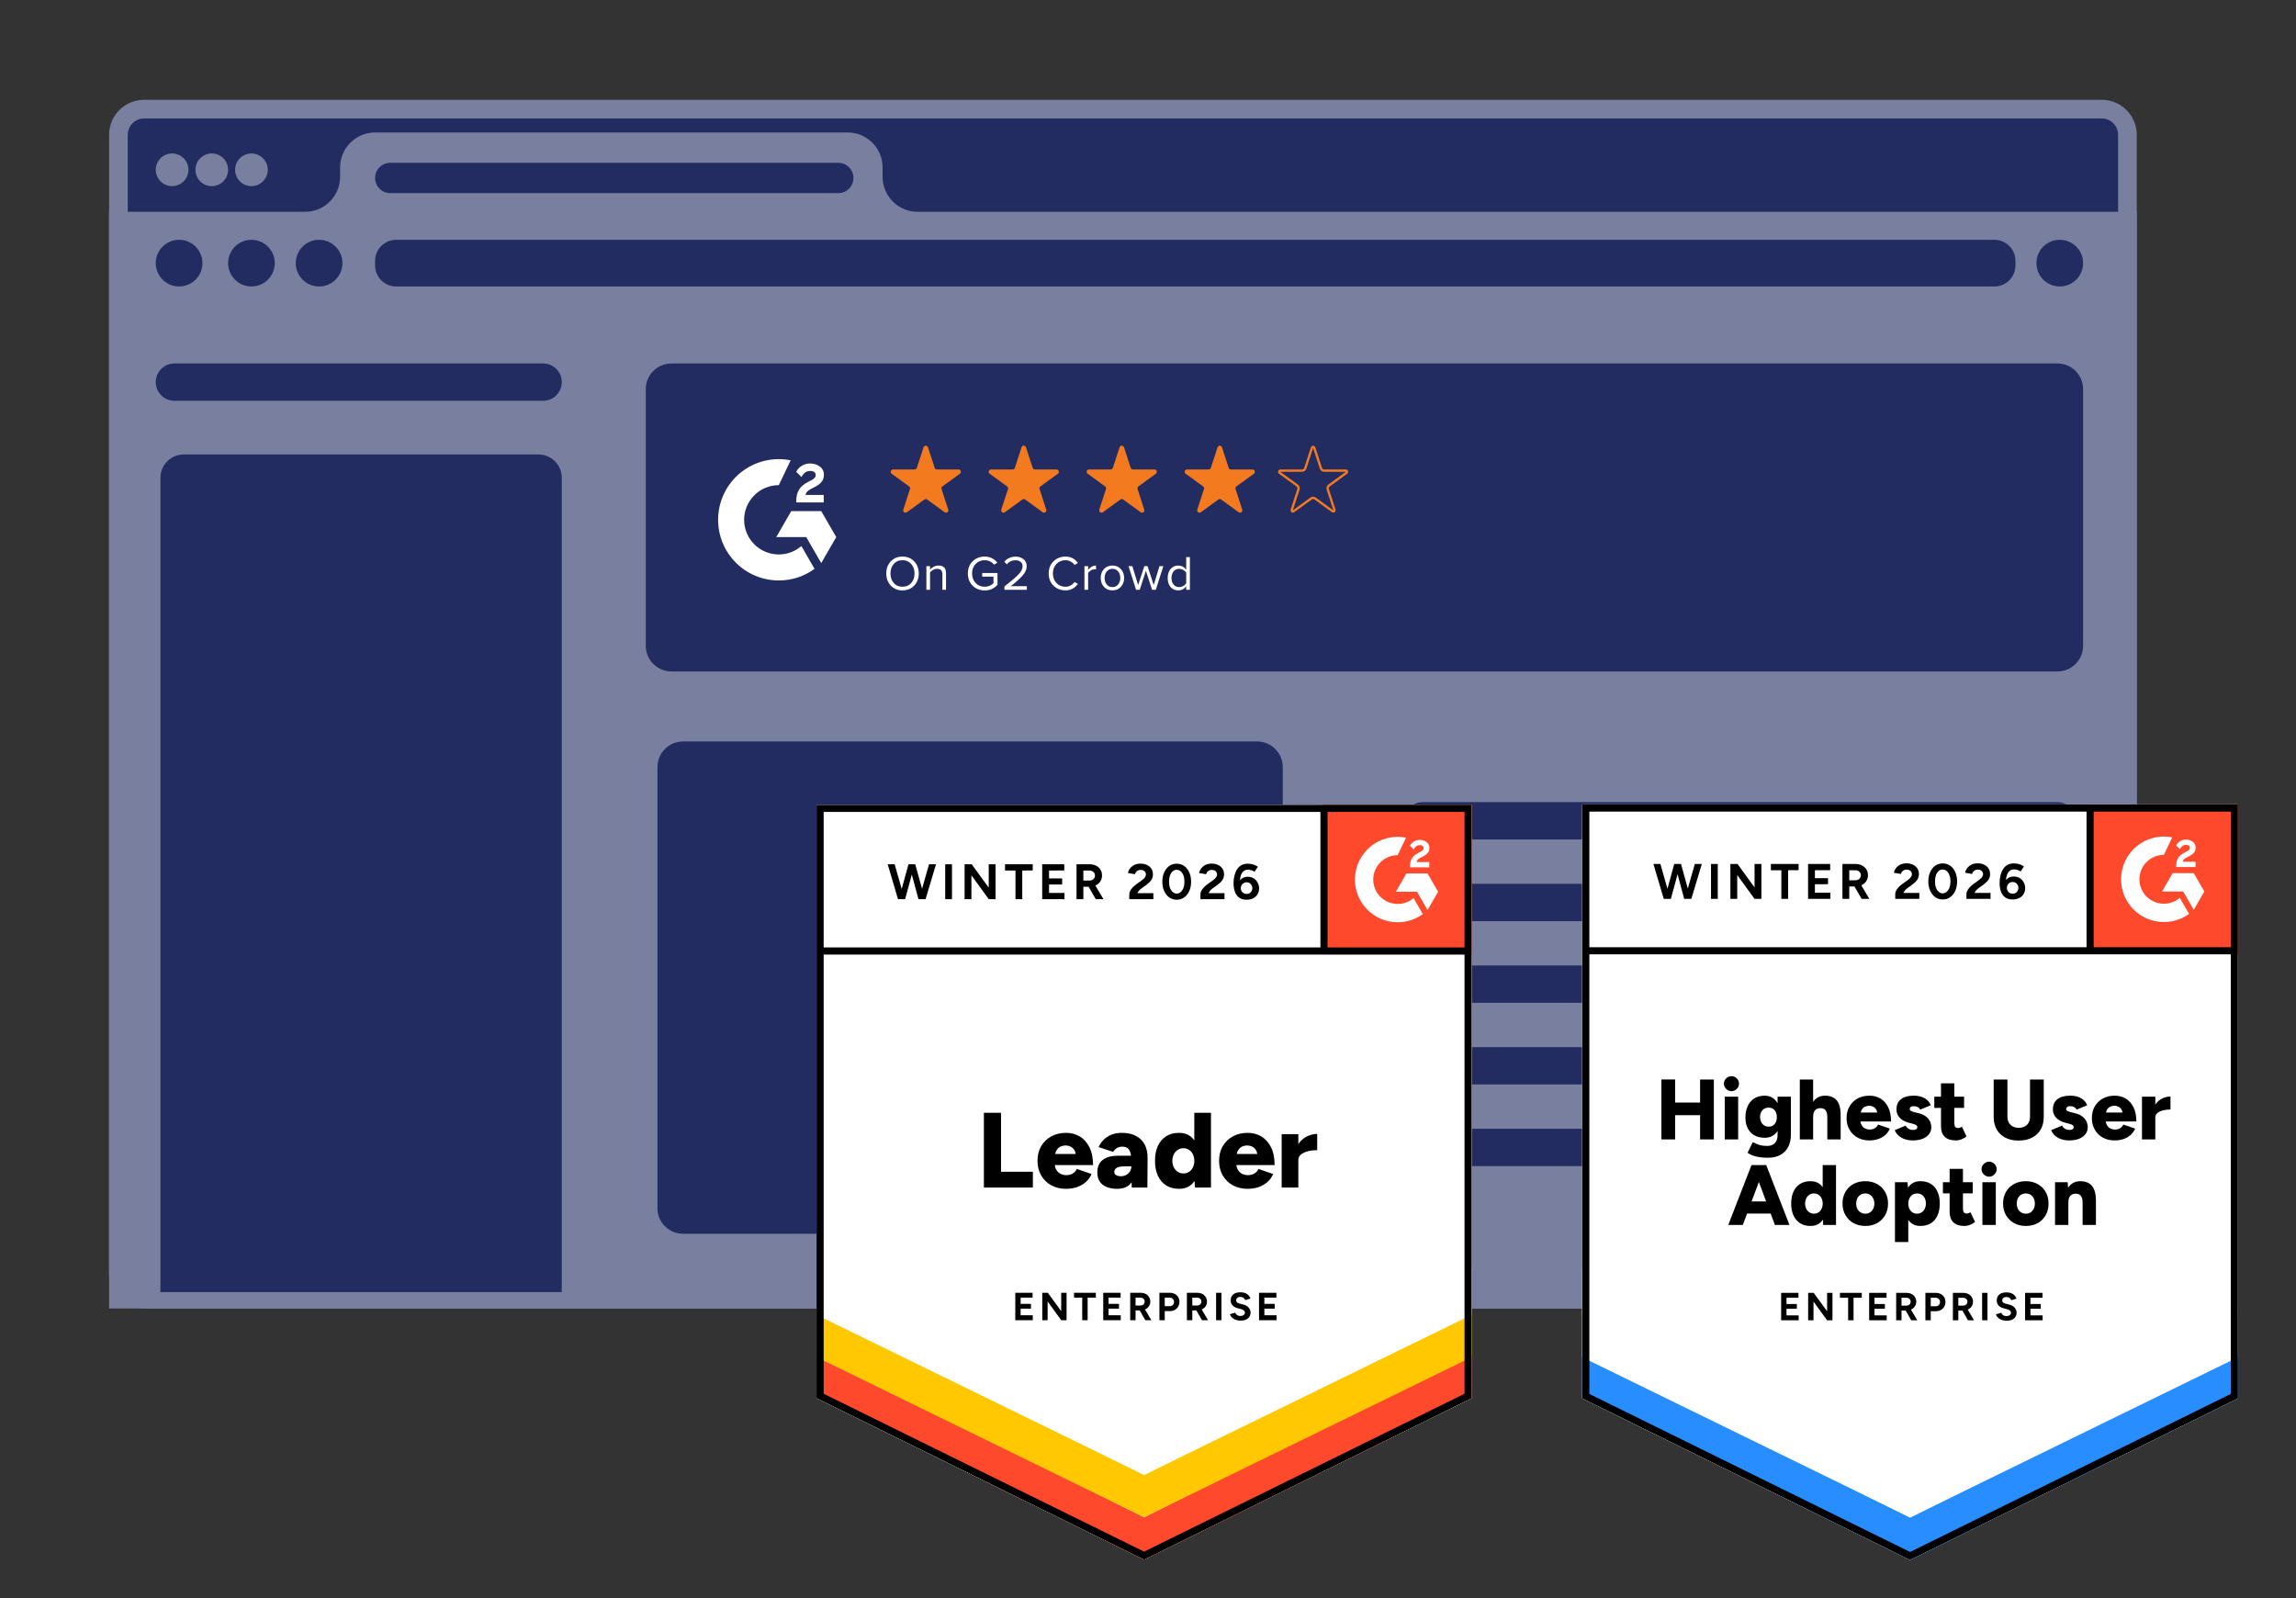 <svg width="984" height="685" viewBox="0 0 984 685" fill="none" xmlns="http://www.w3.org/2000/svg">
<rect x="0" y="0" width="984" height="685" fill="#333333" stroke="none"/>
<path d="M900.758 46.772H61.758C55.683 46.772 50.758 51.697 50.758 57.772V545.772C50.758 551.847 55.683 556.772 61.758 556.772H900.758C906.833 556.772 911.758 551.847 911.758 545.772V57.772C911.758 51.697 906.833 46.772 900.758 46.772Z" fill="#232C61" stroke="#797F9F" stroke-width="8"/>
<path d="M915.758 560.772V90.772H393.258C384.974 90.772 378.258 84.056 378.258 75.772V71.772C378.258 63.488 371.542 56.772 363.258 56.772H160.758C152.474 56.772 145.758 63.488 145.758 71.772V75.772C145.758 84.056 139.042 90.772 130.758 90.772H46.758V560.772H915.758Z" fill="#797F9F"/>
<path d="M881.758 155.772H287.758C281.683 155.772 276.758 160.697 276.758 166.772V276.772C276.758 282.847 281.683 287.772 287.758 287.772H881.758C887.833 287.772 892.758 282.847 892.758 276.772V166.772C892.758 160.697 887.833 155.772 881.758 155.772Z" fill="#232C61"/>
<path d="M73.758 79.772C77.624 79.772 80.758 76.638 80.758 72.772C80.758 68.906 77.624 65.772 73.758 65.772C69.892 65.772 66.758 68.906 66.758 72.772C66.758 76.638 69.892 79.772 73.758 79.772Z" fill="#797F9F"/>
<path d="M90.758 79.772C94.624 79.772 97.758 76.638 97.758 72.772C97.758 68.906 94.624 65.772 90.758 65.772C86.892 65.772 83.758 68.906 83.758 72.772C83.758 76.638 86.892 79.772 90.758 79.772Z" fill="#797F9F"/>
<path d="M107.758 79.772C111.624 79.772 114.758 76.638 114.758 72.772C114.758 68.906 111.624 65.772 107.758 65.772C103.892 65.772 100.758 68.906 100.758 72.772C100.758 76.638 103.892 79.772 107.758 79.772Z" fill="#797F9F"/>
<path d="M76.758 122.772C82.281 122.772 86.758 118.295 86.758 112.772C86.758 107.249 82.281 102.772 76.758 102.772C71.235 102.772 66.758 107.249 66.758 112.772C66.758 118.295 71.235 122.772 76.758 122.772Z" fill="#232C61"/>
<path d="M107.758 122.772C113.281 122.772 117.758 118.295 117.758 112.772C117.758 107.249 113.281 102.772 107.758 102.772C102.235 102.772 97.758 107.249 97.758 112.772C97.758 118.295 102.235 122.772 107.758 122.772Z" fill="#232C61"/>
<path d="M136.758 122.772C142.281 122.772 146.758 118.295 146.758 112.772C146.758 107.249 142.281 102.772 136.758 102.772C131.235 102.772 126.758 107.249 126.758 112.772C126.758 118.295 131.235 122.772 136.758 122.772Z" fill="#232C61"/>
<path d="M882.758 122.772C888.281 122.772 892.758 118.295 892.758 112.772C892.758 107.249 888.281 102.772 882.758 102.772C877.235 102.772 872.758 107.249 872.758 112.772C872.758 118.295 877.235 122.772 882.758 122.772Z" fill="#232C61"/>
<path d="M359.258 69.772H167.258C163.668 69.772 160.758 72.682 160.758 76.272C160.758 79.862 163.668 82.772 167.258 82.772H359.258C362.848 82.772 365.758 79.862 365.758 76.272C365.758 72.682 362.848 69.772 359.258 69.772Z" fill="#232C60"/>
<path d="M232.758 155.772H74.758C70.34 155.772 66.758 159.354 66.758 163.772C66.758 168.19 70.34 171.772 74.758 171.772H232.758C237.176 171.772 240.758 168.19 240.758 163.772C240.758 159.354 237.176 155.772 232.758 155.772Z" fill="#232C61"/>
<path d="M881.758 343.772H609.758C605.34 343.772 601.758 347.354 601.758 351.772C601.758 356.19 605.34 359.772 609.758 359.772H881.758C886.176 359.772 889.758 356.19 889.758 351.772C889.758 347.354 886.176 343.772 881.758 343.772Z" fill="#232C61"/>
<path d="M881.758 378.772H609.758C605.34 378.772 601.758 382.354 601.758 386.772C601.758 391.19 605.34 394.772 609.758 394.772H881.758C886.176 394.772 889.758 391.19 889.758 386.772C889.758 382.354 886.176 378.772 881.758 378.772Z" fill="#232C61"/>
<path d="M881.758 413.772H609.758C605.34 413.772 601.758 417.354 601.758 421.772C601.758 426.19 605.34 429.772 609.758 429.772H881.758C886.176 429.772 889.758 426.19 889.758 421.772C889.758 417.354 886.176 413.772 881.758 413.772Z" fill="#232C61"/>
<path d="M881.758 448.772H609.758C605.34 448.772 601.758 452.354 601.758 456.772C601.758 461.19 605.34 464.772 609.758 464.772H881.758C886.176 464.772 889.758 461.19 889.758 456.772C889.758 452.354 886.176 448.772 881.758 448.772Z" fill="#232C61"/>
<path d="M734.758 483.772H609.758C605.34 483.772 601.758 487.354 601.758 491.772C601.758 496.19 605.34 499.772 609.758 499.772H734.758C739.176 499.772 742.758 496.19 742.758 491.772C742.758 487.354 739.176 483.772 734.758 483.772Z" fill="#232C61"/>
<path d="M854.758 102.772H169.758C164.787 102.772 160.758 106.801 160.758 111.772V113.772C160.758 118.743 164.787 122.772 169.758 122.772H854.758C859.728 122.772 863.758 118.743 863.758 113.772V111.772C863.758 106.801 859.728 102.772 854.758 102.772Z" fill="#232C60"/>
<path fill-rule="evenodd" clip-rule="evenodd" d="M353.021 212.116H345.246C345.458 210.898 346.208 210.217 347.734 209.446L349.168 208.718C351.73 207.405 353.095 205.927 353.095 203.517C353.121 202.82 352.974 202.127 352.666 201.5C352.358 200.874 351.899 200.334 351.331 199.929C350.178 199.062 348.77 198.637 347.149 198.637C345.893 198.624 344.66 198.975 343.599 199.647C342.581 200.249 341.764 201.139 341.25 202.204L343.504 204.453C344.375 202.694 345.645 201.827 347.313 201.827C348.722 201.827 349.593 202.555 349.593 203.561C349.593 204.406 349.168 205.108 347.547 205.927L346.633 206.373C344.635 207.383 343.248 208.532 342.451 209.84C341.649 211.132 341.25 212.796 341.25 214.79V215.327H353.021V212.12V212.116ZM351.959 219.05H339.105L332.678 230.188H345.532L351.959 241.326L358.391 230.188L351.959 219.05Z" fill="white"/>
<path fill-rule="evenodd" clip-rule="evenodd" d="M333.77 237.629C329.83 237.626 326.052 236.06 323.266 233.275C320.479 230.49 318.911 226.713 318.905 222.773C318.912 218.834 320.481 215.058 323.267 212.274C326.054 209.489 329.831 207.924 333.77 207.92L338.858 197.276C335.086 196.522 331.194 196.615 327.461 197.547C323.729 198.479 320.25 200.227 317.275 202.666C314.301 205.105 311.904 208.173 310.258 211.65C308.612 215.127 307.758 218.926 307.758 222.773C307.759 226.188 308.432 229.57 309.739 232.725C311.047 235.88 312.963 238.746 315.379 241.16C317.794 243.575 320.662 245.489 323.817 246.795C326.973 248.101 330.355 248.773 333.77 248.772C339.277 248.781 344.643 247.035 349.091 243.788L343.456 234.028C340.765 236.353 337.327 237.631 333.77 237.629Z" fill="white"/>
<path d="M395.807 191.699C396.106 190.778 397.41 190.778 397.709 191.699L400.575 200.519C400.709 200.931 401.093 201.21 401.526 201.21H410.799C411.768 201.21 412.171 202.449 411.387 203.019L403.885 208.47C403.534 208.724 403.388 209.176 403.521 209.588L406.387 218.407C406.686 219.329 405.632 220.095 404.848 219.525L397.346 214.074C396.995 213.82 396.521 213.82 396.17 214.074L388.668 219.525C387.884 220.095 386.83 219.329 387.129 218.407L389.995 209.588C390.128 209.176 389.982 208.724 389.631 208.47L382.129 203.019C381.345 202.449 381.748 201.21 382.717 201.21H391.99C392.423 201.21 392.807 200.931 392.941 200.519L395.807 191.699Z" fill="#F47A20"/>
<path d="M437.807 191.699C438.106 190.778 439.41 190.778 439.709 191.699L442.575 200.519C442.709 200.931 443.093 201.21 443.526 201.21H452.799C453.768 201.21 454.171 202.449 453.387 203.019L445.885 208.47C445.534 208.724 445.388 209.176 445.521 209.588L448.387 218.407C448.686 219.329 447.632 220.095 446.848 219.525L439.346 214.074C438.995 213.82 438.521 213.82 438.17 214.074L430.668 219.525C429.884 220.095 428.83 219.329 429.129 218.407L431.995 209.588C432.128 209.176 431.982 208.724 431.631 208.47L424.129 203.019C423.345 202.449 423.748 201.21 424.717 201.21H433.99C434.423 201.21 434.807 200.931 434.941 200.519L437.807 191.699Z" fill="#F47A20"/>
<path d="M479.807 191.699C480.106 190.778 481.41 190.778 481.709 191.699L484.575 200.519C484.709 200.931 485.093 201.21 485.526 201.21H494.799C495.768 201.21 496.171 202.449 495.387 203.019L487.885 208.47C487.534 208.724 487.388 209.176 487.521 209.588L490.387 218.407C490.686 219.329 489.632 220.095 488.848 219.525L481.346 214.074C480.995 213.82 480.521 213.82 480.17 214.074L472.668 219.525C471.884 220.095 470.83 219.329 471.129 218.407L473.995 209.588C474.128 209.176 473.982 208.724 473.631 208.47L466.129 203.019C465.345 202.449 465.748 201.21 466.717 201.21H475.99C476.423 201.21 476.807 200.931 476.941 200.519L479.807 191.699Z" fill="#F47A20"/>
<path d="M521.807 191.699C522.106 190.778 523.41 190.778 523.709 191.699L526.575 200.519C526.709 200.931 527.093 201.21 527.526 201.21H536.799C537.768 201.21 538.171 202.449 537.387 203.019L529.885 208.47C529.534 208.724 529.388 209.176 529.521 209.588L532.387 218.407C532.686 219.329 531.632 220.095 530.848 219.525L523.346 214.074C522.995 213.82 522.521 213.82 522.17 214.074L514.668 219.525C513.884 220.095 512.83 219.329 513.129 218.407L515.995 209.588C516.128 209.176 515.982 208.724 515.631 208.47L508.129 203.019C507.345 202.449 507.748 201.21 508.717 201.21H517.99C518.423 201.21 518.807 200.931 518.941 200.519L521.807 191.699Z" fill="#F47A20"/>
<path d="M562.281 191.854C562.431 191.393 563.083 191.393 563.233 191.854L566.098 200.673C566.299 201.291 566.875 201.709 567.525 201.71H576.798C577.282 201.71 577.484 202.329 577.092 202.614L569.59 208.065C569.064 208.447 568.844 209.124 569.045 209.742L571.91 218.562C572.06 219.023 571.533 219.405 571.141 219.121L563.639 213.669C563.113 213.288 562.401 213.288 561.875 213.669L554.373 219.121C553.981 219.405 553.454 219.023 553.604 218.562L556.469 209.742C556.67 209.124 556.45 208.447 555.924 208.065L548.422 202.614C548.03 202.329 548.232 201.71 548.716 201.71H557.989C558.639 201.709 559.215 201.291 559.416 200.673L562.281 191.854Z" stroke="#F47A20"/>
<path d="M391.798 250.966C390.496 252.338 388.823 253.024 386.779 253.024C384.735 253.024 383.062 252.338 381.76 250.966C380.472 249.594 379.828 247.865 379.828 245.779C379.828 243.693 380.472 241.964 381.76 240.592C383.062 239.22 384.735 238.534 386.779 238.534C388.823 238.534 390.496 239.22 391.798 240.592C393.1 241.964 393.751 243.693 393.751 245.779C393.751 247.865 393.1 249.594 391.798 250.966ZM386.779 251.47C388.319 251.47 389.565 250.938 390.517 249.874C391.469 248.796 391.945 247.431 391.945 245.779C391.945 244.127 391.469 242.769 390.517 241.705C389.565 240.627 388.319 240.088 386.779 240.088C385.225 240.088 383.979 240.62 383.041 241.684C382.103 242.748 381.634 244.113 381.634 245.779C381.634 247.431 382.103 248.796 383.041 249.874C383.979 250.938 385.225 251.47 386.779 251.47ZM405.441 252.772H403.887V246.136C403.887 245.282 403.691 244.68 403.299 244.33C402.907 243.966 402.34 243.784 401.598 243.784C401.01 243.784 400.443 243.938 399.897 244.246C399.351 244.554 398.917 244.925 398.595 245.359V252.772H397.02V242.629H398.595V244.099C398.987 243.623 399.512 243.217 400.17 242.881C400.828 242.545 401.514 242.377 402.228 242.377C404.37 242.377 405.441 243.469 405.441 245.653V252.772ZM422 253.045C419.97 253.045 418.262 252.373 416.876 251.029C415.49 249.671 414.797 247.921 414.797 245.779C414.797 243.637 415.483 241.894 416.855 240.55C418.241 239.206 419.956 238.534 422 238.534C424.226 238.534 426.039 239.402 427.439 241.138L426.053 242.02C425.605 241.432 425.017 240.963 424.289 240.613C423.575 240.263 422.812 240.088 422 240.088C420.446 240.088 419.158 240.62 418.136 241.684C417.114 242.748 416.603 244.113 416.603 245.779C416.603 247.431 417.114 248.796 418.136 249.874C419.172 250.938 420.46 251.47 422 251.47C422.77 251.47 423.491 251.323 424.163 251.029C424.835 250.721 425.374 250.364 425.78 249.958V247.123H420.95V245.569H427.502V250.609C426.06 252.233 424.226 253.045 422 253.045ZM440.079 252.772H430.461V251.365C433.331 249.125 435.347 247.396 436.509 246.178C437.671 244.96 438.252 243.791 438.252 242.671C438.252 241.831 437.958 241.194 437.37 240.76C436.796 240.326 436.11 240.109 435.312 240.109C433.702 240.109 432.435 240.697 431.511 241.873L430.44 240.76C430.972 240.06 431.665 239.521 432.519 239.143C433.387 238.751 434.318 238.555 435.312 238.555C436.586 238.555 437.685 238.912 438.609 239.626C439.547 240.34 440.016 241.355 440.016 242.671C440.016 243.973 439.456 245.275 438.336 246.577C437.216 247.865 435.508 249.412 433.212 251.218H440.079V252.772ZM456.641 253.024C454.597 253.024 452.882 252.352 451.496 251.008C450.124 249.65 449.438 247.907 449.438 245.779C449.438 243.651 450.124 241.915 451.496 240.571C452.882 239.213 454.597 238.534 456.641 238.534C458.895 238.534 460.666 239.458 461.954 241.306L460.505 242.125C460.099 241.509 459.546 241.019 458.846 240.655C458.16 240.277 457.425 240.088 456.641 240.088C455.087 240.088 453.799 240.62 452.777 241.684C451.755 242.748 451.244 244.113 451.244 245.779C451.244 247.431 451.755 248.796 452.777 249.874C453.813 250.938 455.101 251.47 456.641 251.47C457.425 251.47 458.16 251.281 458.846 250.903C459.546 250.525 460.099 250.035 460.505 249.433L461.975 250.231C460.617 252.093 458.839 253.024 456.641 253.024ZM466.338 252.772H464.763V242.629H466.338V244.246C467.304 243.014 468.431 242.398 469.719 242.398V244.015C469.467 243.987 469.264 243.973 469.11 243.973C468.62 243.973 468.095 244.141 467.535 244.477C466.975 244.799 466.576 245.17 466.338 245.59V252.772ZM480.389 251.491C479.479 252.513 478.268 253.024 476.756 253.024C475.244 253.024 474.026 252.513 473.102 251.491C472.192 250.469 471.737 249.202 471.737 247.69C471.737 246.178 472.192 244.918 473.102 243.91C474.026 242.888 475.244 242.377 476.756 242.377C478.268 242.377 479.479 242.888 480.389 243.91C481.313 244.918 481.775 246.178 481.775 247.69C481.775 249.202 481.313 250.469 480.389 251.491ZM474.299 250.483C474.901 251.239 475.72 251.617 476.756 251.617C477.792 251.617 478.611 251.239 479.213 250.483C479.815 249.713 480.116 248.782 480.116 247.69C480.116 246.598 479.815 245.674 479.213 244.918C478.611 244.162 477.792 243.784 476.756 243.784C475.72 243.784 474.901 244.162 474.299 244.918C473.697 245.674 473.396 246.598 473.396 247.69C473.396 248.782 473.697 249.713 474.299 250.483ZM495.347 252.772H493.751L491.105 244.624L488.459 252.772H486.884L483.65 242.629H485.288L487.766 250.714L490.433 242.629H491.798L494.444 250.714L496.922 242.629H498.581L495.347 252.772ZM509.95 252.772H508.375V251.26C507.507 252.436 506.366 253.024 504.952 253.024C503.608 253.024 502.516 252.548 501.676 251.596C500.85 250.63 500.437 249.335 500.437 247.711C500.437 246.101 500.857 244.813 501.697 243.847C502.537 242.867 503.622 242.377 504.952 242.377C506.352 242.377 507.493 242.972 508.375 244.162V238.765H509.95V252.772ZM505.351 251.617C505.953 251.617 506.534 251.463 507.094 251.155C507.668 250.833 508.095 250.448 508.375 250V245.422C508.095 244.96 507.668 244.575 507.094 244.267C506.534 243.945 505.953 243.784 505.351 243.784C504.343 243.784 503.545 244.155 502.957 244.897C502.369 245.625 502.075 246.563 502.075 247.711C502.075 248.859 502.369 249.797 502.957 250.525C503.545 251.253 504.343 251.617 505.351 251.617Z" fill="white"/>
<path d="M68.758 204.772C68.758 199.249 73.235 194.772 78.758 194.772H230.758C236.281 194.772 240.758 199.249 240.758 204.772V553.772H68.758V204.772Z" fill="#232C61"/>
<path d="M538.758 317.772H292.758C286.683 317.772 281.758 322.697 281.758 328.772V517.772C281.758 523.847 286.683 528.772 292.758 528.772H538.758C544.833 528.772 549.758 523.847 549.758 517.772V328.772C549.758 322.697 544.833 317.772 538.758 317.772Z" fill="#232C61"/>
<g clip-path="url(#clip0_3227_1018)">
<path d="M349.945 599.231L490.327 668.402L630.708 599.231V344.915H349.945V599.231Z" fill="white"/>
<path d="M349.945 599.231L490.327 668.402L630.708 599.231V344.915H349.945V599.231Z" fill="white"/>
<path d="M393.894 385.35L398.166 370.397H401.157L396.671 385.35H393.894ZM384.861 385.35L380.436 370.397H383.426L387.668 385.35H384.861ZM385.257 385.35L389.347 370.397H391.971L387.912 385.35H385.257ZM393.619 385.35L389.591 370.397H392.246L396.396 385.35H393.619ZM405.094 385.35V370.397H407.993V385.35H405.094ZM413.395 385.35V370.397H416.446L423.74 380.437V370.397H426.67V385.35H423.74L416.324 375.127V385.35H413.395ZM435.215 385.35V373.082H430.729V370.397H442.6V373.052L438.114 373.082V385.35H435.215ZM446.659 385.35V370.397H456.119V373.052L449.589 373.082V376.47H455.204V379.064H449.589V382.695H456.211V385.35H446.659ZM461.369 385.35V370.397H466.923C467.981 370.397 468.917 370.6 469.73 371.007C470.544 371.434 471.175 372.004 471.622 372.716C472.07 373.428 472.294 374.262 472.294 375.219C472.294 376.154 472.06 376.989 471.592 377.721C471.124 378.453 470.473 379.023 469.639 379.43C468.805 379.837 467.869 380.04 466.831 380.04H464.298V385.35H461.369ZM469.608 385.35L466.129 379.338L468.388 377.751L472.904 385.35H469.608ZM464.298 377.385H466.953C467.381 377.385 467.777 377.294 468.143 377.111C468.489 376.928 468.764 376.673 468.967 376.348C469.171 376.022 469.273 375.646 469.273 375.219C469.273 374.588 469.039 374.069 468.571 373.662C468.123 373.276 467.533 373.082 466.801 373.082H464.298V377.385ZM483.982 385.35V383.184C483.982 382.777 484.104 382.329 484.348 381.841C484.613 381.332 484.969 380.834 485.416 380.346C485.884 379.837 486.424 379.369 487.034 378.942L489.292 377.324C489.597 377.1 489.892 376.856 490.177 376.592C490.462 376.327 490.686 376.032 490.849 375.707C491.032 375.381 491.123 375.076 491.123 374.791C491.123 374.405 491.032 374.069 490.849 373.784C490.686 373.479 490.432 373.245 490.086 373.082C489.74 372.899 489.323 372.808 488.834 372.808C488.407 372.808 488.021 372.899 487.675 373.082C487.349 373.245 487.075 373.469 486.851 373.754C486.647 374.039 486.495 374.344 486.393 374.669L483.402 374.15C483.545 373.438 483.85 372.777 484.318 372.167C484.786 371.556 485.396 371.058 486.149 370.671C486.922 370.305 487.787 370.122 488.743 370.122C489.862 370.122 490.818 370.326 491.612 370.732C492.405 371.119 493.026 371.658 493.473 372.35C493.9 373.042 494.114 373.845 494.114 374.761C494.114 375.676 493.86 376.5 493.351 377.233C492.842 377.945 492.151 378.616 491.276 379.247L489.262 380.712C488.834 380.997 488.478 381.312 488.194 381.658C487.888 382.004 487.654 382.38 487.492 382.787H494.297V385.35H483.982ZM504.307 385.595C503.107 385.595 502.038 385.269 501.103 384.618C500.187 383.947 499.465 383.031 498.936 381.871C498.407 380.712 498.142 379.379 498.142 377.874C498.142 376.368 498.407 375.035 498.936 373.876C499.465 372.716 500.187 371.801 501.103 371.129C502.018 370.478 503.076 370.153 504.276 370.153C505.497 370.153 506.575 370.478 507.511 371.129C508.447 371.801 509.169 372.716 509.678 373.876C510.207 375.035 510.472 376.368 510.472 377.874C510.472 379.379 510.207 380.712 509.678 381.871C509.169 383.031 508.447 383.947 507.511 384.618C506.596 385.269 505.528 385.595 504.307 385.595ZM504.307 382.97C504.958 382.97 505.528 382.746 506.016 382.299C506.525 381.871 506.921 381.271 507.206 380.498C507.491 379.745 507.633 378.87 507.633 377.874C507.633 376.877 507.491 375.992 507.206 375.219C506.921 374.445 506.525 373.845 506.016 373.418C505.528 372.991 504.948 372.777 504.276 372.777C503.646 372.777 503.076 372.991 502.567 373.418C502.079 373.845 501.693 374.445 501.408 375.219C501.143 375.992 501.011 376.877 501.011 377.874C501.011 378.87 501.143 379.745 501.408 380.498C501.693 381.271 502.089 381.871 502.598 382.299C503.107 382.746 503.676 382.97 504.307 382.97ZM514.469 385.35V383.184C514.469 382.777 514.591 382.329 514.836 381.841C515.1 381.332 515.456 380.834 515.904 380.346C516.372 379.837 516.911 379.369 517.521 378.942L519.779 377.324C520.085 377.1 520.38 376.856 520.664 376.592C520.949 376.327 521.173 376.032 521.336 375.707C521.519 375.381 521.61 375.076 521.61 374.791C521.61 374.405 521.519 374.069 521.336 373.784C521.173 373.479 520.919 373.245 520.573 373.082C520.227 372.899 519.8 372.808 519.291 372.808C518.864 372.808 518.487 372.899 518.162 373.082C517.836 373.245 517.562 373.469 517.338 373.754C517.135 374.039 516.982 374.344 516.88 374.669L513.889 374.15C514.032 373.438 514.337 372.777 514.805 372.167C515.273 371.556 515.883 371.058 516.636 370.671C517.409 370.305 518.274 370.122 519.23 370.122C520.349 370.122 521.305 370.326 522.099 370.732C522.892 371.119 523.513 371.658 523.96 372.35C524.388 373.042 524.601 373.845 524.601 374.761C524.601 375.676 524.347 376.5 523.838 377.233C523.33 377.945 522.638 378.616 521.763 379.247L519.718 380.712C519.311 380.997 518.955 381.312 518.65 381.658C518.365 382.004 518.142 382.38 517.979 382.787H524.784V385.35H514.469ZM534.245 385.595C533.248 385.595 532.393 385.422 531.681 385.076C530.969 384.71 530.389 384.201 529.942 383.55C529.494 382.919 529.169 382.177 528.965 381.322C528.762 380.468 528.66 379.552 528.66 378.575C528.66 377.436 528.782 376.358 529.026 375.341C529.27 374.323 529.637 373.428 530.125 372.655C530.613 371.862 531.244 371.241 532.017 370.793C532.79 370.366 533.716 370.153 534.794 370.153C535.567 370.153 536.33 370.264 537.083 370.488C537.836 370.712 538.507 371.038 539.097 371.465L537.663 373.601C537.215 373.296 536.737 373.072 536.228 372.93C535.72 372.787 535.252 372.716 534.825 372.716C533.726 372.716 532.872 373.194 532.261 374.15C531.63 375.127 531.325 376.663 531.346 378.759L530.766 378.331C531.091 377.558 531.6 376.938 532.292 376.47C532.983 376.002 533.797 375.768 534.733 375.768C535.689 375.768 536.534 375.981 537.266 376.409C537.998 376.856 538.568 377.467 538.975 378.24C539.402 378.993 539.616 379.837 539.616 380.773C539.616 381.709 539.392 382.543 538.945 383.275C538.517 384.008 537.897 384.577 537.083 384.984C536.289 385.391 535.343 385.595 534.245 385.595ZM534.245 383.123C534.733 383.123 535.16 383.021 535.527 382.817C535.893 382.594 536.178 382.299 536.381 381.932C536.605 381.566 536.717 381.139 536.717 380.651C536.717 380.162 536.605 379.735 536.381 379.369C536.178 378.982 535.893 378.677 535.527 378.453C535.16 378.23 534.733 378.118 534.245 378.118C533.777 378.118 533.36 378.23 532.994 378.453C532.607 378.677 532.312 378.982 532.109 379.369C531.885 379.735 531.773 380.162 531.773 380.651C531.773 381.139 531.885 381.566 532.109 381.932C532.312 382.299 532.607 382.594 532.994 382.817C533.36 383.021 533.777 383.123 534.245 383.123ZM421.665 508.947V476.904H429.02V502.172H442.661V508.947H421.665ZM456.821 509.496C454.441 509.496 452.335 508.988 450.504 507.971C448.673 506.953 447.239 505.539 446.201 503.729C445.164 501.938 444.645 499.863 444.645 497.503C444.645 495.123 445.164 493.037 446.201 491.247C447.259 489.436 448.704 488.032 450.535 487.035C452.366 486.018 454.492 485.51 456.913 485.51C459.07 485.51 461.023 486.028 462.772 487.066C464.502 488.104 465.875 489.65 466.892 491.705C467.93 493.739 468.449 496.282 468.449 499.334H451.237L452 498.48C452 499.517 452.213 500.433 452.64 501.226C453.068 502.02 453.668 502.62 454.441 503.027C455.194 503.434 456.048 503.637 457.004 503.637C458.123 503.637 459.07 503.383 459.843 502.874C460.636 502.386 461.185 501.755 461.491 500.982L467.808 503.149C467.197 504.573 466.333 505.763 465.214 506.719C464.095 507.655 462.823 508.357 461.399 508.825C459.955 509.273 458.429 509.496 456.821 509.496ZM452.183 495.489L451.45 494.573H461.704L461.063 495.489C461.063 494.37 460.84 493.475 460.392 492.803C459.924 492.132 459.354 491.644 458.683 491.338C458.012 491.054 457.34 490.911 456.669 490.911C455.997 490.911 455.316 491.054 454.624 491.338C453.953 491.644 453.383 492.132 452.915 492.803C452.427 493.475 452.183 494.37 452.183 495.489ZM485.05 508.947L484.867 504.003V497.564C484.867 496.343 484.765 495.275 484.562 494.36C484.338 493.444 483.952 492.722 483.402 492.193C482.853 491.684 482.029 491.43 480.93 491.43C480.076 491.43 479.333 491.623 478.703 492.01C478.052 492.417 477.502 492.966 477.055 493.658L470.829 491.613C471.338 490.474 472.04 489.446 472.935 488.531C473.85 487.615 474.959 486.883 476.261 486.334C477.584 485.784 479.109 485.51 480.839 485.51C483.219 485.51 485.233 485.957 486.881 486.852C488.529 487.727 489.77 488.958 490.604 490.545C491.418 492.132 491.825 494.014 491.825 496.191L491.734 508.947H485.05ZM478.825 509.496C476.119 509.496 474.013 508.886 472.507 507.665C471.022 506.445 470.28 504.726 470.28 502.508C470.28 500.087 471.053 498.286 472.599 497.106C474.166 495.906 476.353 495.306 479.16 495.306H485.416V499.883H481.846C480.32 499.883 479.221 500.097 478.55 500.524C477.879 500.952 477.543 501.552 477.543 502.325C477.543 502.874 477.797 503.301 478.306 503.607C478.814 503.932 479.506 504.095 480.381 504.095C481.276 504.095 482.06 503.902 482.731 503.515C483.402 503.149 483.921 502.64 484.287 501.989C484.674 501.358 484.867 500.656 484.867 499.883H486.668C486.668 502.935 486.027 505.305 484.745 506.994C483.463 508.662 481.49 509.496 478.825 509.496ZM512.15 508.947L511.845 504.705V476.904H518.986V508.947H512.15ZM505.345 509.496C503.208 509.496 501.367 509.018 499.821 508.062C498.275 507.106 497.084 505.722 496.25 503.912C495.416 502.121 494.999 499.985 494.999 497.503C494.999 495.001 495.416 492.854 496.25 491.064C497.084 489.294 498.275 487.92 499.821 486.944C501.367 485.988 503.208 485.51 505.345 485.51C507.237 485.51 508.824 485.988 510.105 486.944C511.407 487.92 512.384 489.294 513.035 491.064C513.666 492.854 513.981 495.001 513.981 497.503C513.981 499.985 513.666 502.121 513.035 503.912C512.384 505.722 511.418 507.106 510.136 508.062C508.834 509.018 507.237 509.496 505.345 509.496ZM507.206 502.905C508.101 502.905 508.895 502.681 509.586 502.233C510.299 501.765 510.848 501.124 511.234 500.311C511.641 499.517 511.845 498.581 511.845 497.503C511.845 496.445 511.641 495.509 511.234 494.695C510.848 493.882 510.299 493.251 509.586 492.803C508.895 492.335 508.091 492.101 507.176 492.101C506.26 492.101 505.446 492.335 504.734 492.803C504.042 493.251 503.493 493.882 503.086 494.695C502.659 495.509 502.435 496.445 502.415 497.503C502.435 498.581 502.659 499.517 503.086 500.311C503.493 501.124 504.053 501.765 504.765 502.233C505.477 502.681 506.291 502.905 507.206 502.905ZM534.642 509.496C532.261 509.496 530.155 508.988 528.324 507.971C526.493 506.953 525.059 505.539 524.021 503.729C522.984 501.938 522.465 499.863 522.465 497.503C522.465 495.123 522.984 493.037 524.021 491.247C525.079 489.436 526.524 488.032 528.355 487.035C530.186 486.018 532.312 485.51 534.733 485.51C536.89 485.51 538.843 486.028 540.592 487.066C542.322 488.104 543.705 489.65 544.743 491.705C545.76 493.739 546.269 496.282 546.269 499.334H529.057L529.82 498.48C529.82 499.517 530.033 500.433 530.461 501.226C530.888 502.02 531.488 502.62 532.261 503.027C533.014 503.434 533.868 503.637 534.825 503.637C535.944 503.637 536.89 503.383 537.663 502.874C538.456 502.386 539.006 501.755 539.311 500.982L545.628 503.149C545.018 504.573 544.153 505.763 543.034 506.719C541.915 507.655 540.643 508.357 539.219 508.825C537.775 509.273 536.249 509.496 534.642 509.496ZM530.003 495.489L529.27 494.573H539.524L538.883 495.489C538.883 494.37 538.66 493.475 538.212 492.803C537.744 492.132 537.174 491.644 536.503 491.338C535.832 491.054 535.16 490.911 534.489 490.911C533.818 490.911 533.136 491.054 532.444 491.338C531.773 491.644 531.203 492.132 530.735 492.803C530.247 493.475 530.003 494.37 530.003 495.489ZM554.539 497.106C554.539 494.624 555.038 492.559 556.034 490.911C557.031 489.263 558.283 488.032 559.788 487.219C561.294 486.384 562.87 485.967 564.518 485.967V492.925C563.115 492.925 561.802 493.078 560.582 493.383C559.341 493.688 558.333 494.156 557.56 494.787C556.808 495.418 556.431 496.221 556.431 497.198L554.539 497.106ZM549.29 508.947V486.059H556.431V508.947H549.29ZM435.123 565.802V554.052H442.539V556.128H437.412V558.813H441.837V560.858H437.412V563.696H442.631V565.802H435.123ZM446.689 565.802V554.052H449.07L454.807 561.926V554.052H457.096V565.802H454.807L448.978 557.745V565.802H446.689ZM463.81 565.802V556.128H460.3V554.052H469.639V556.128H466.129V565.802H463.81ZM472.813 565.802V554.052H480.259V556.128H475.101V558.813H479.557V560.858H475.101V563.696H480.32V565.802H472.813ZM484.379 565.802V554.052H488.743C489.577 554.052 490.309 554.205 490.94 554.51C491.571 554.836 492.069 555.283 492.436 555.853C492.802 556.423 492.985 557.084 492.985 557.837C492.985 558.569 492.792 559.22 492.405 559.79C492.039 560.38 491.53 560.827 490.879 561.132C490.228 561.458 489.485 561.621 488.651 561.621H486.668V565.802H484.379ZM490.849 565.802L488.133 561.071L489.872 559.82L493.443 565.802H490.849ZM486.668 559.515H488.773C489.119 559.515 489.424 559.444 489.689 559.301C489.974 559.159 490.198 558.956 490.36 558.691C490.503 558.447 490.574 558.162 490.574 557.837C490.574 557.328 490.401 556.921 490.055 556.616C489.689 556.29 489.221 556.128 488.651 556.128H486.668V559.515ZM496.891 565.802V554.052H501.255C502.069 554.052 502.801 554.215 503.452 554.541C504.083 554.866 504.582 555.324 504.948 555.914C505.294 556.504 505.467 557.185 505.467 557.959C505.467 558.711 505.294 559.383 504.948 559.973C504.602 560.563 504.134 561.031 503.544 561.377C502.934 561.722 502.232 561.895 501.438 561.895H499.18V565.802H496.891ZM499.18 559.79H501.377C501.886 559.79 502.313 559.617 502.659 559.271C502.985 558.925 503.147 558.488 503.147 557.959C503.147 557.409 502.964 556.972 502.598 556.646C502.232 556.3 501.764 556.128 501.194 556.128H499.18V559.79ZM508.671 565.802V554.052H513.035C513.869 554.052 514.602 554.205 515.232 554.51C515.883 554.836 516.382 555.283 516.728 555.853C517.094 556.423 517.277 557.084 517.277 557.837C517.277 558.569 517.094 559.22 516.728 559.79C516.341 560.38 515.822 560.827 515.171 561.132C514.52 561.458 513.788 561.621 512.974 561.621H510.99V565.802H508.671ZM515.141 565.802L512.425 561.071L514.195 559.82L517.735 565.802H515.141ZM510.99 559.515H513.066C513.411 559.515 513.717 559.444 513.981 559.301C514.266 559.159 514.49 558.956 514.652 558.691C514.815 558.447 514.897 558.162 514.897 557.837C514.897 557.328 514.713 556.921 514.347 556.616C513.981 556.29 513.513 556.128 512.943 556.128H510.99V559.515ZM521.183 565.802V554.052H523.472V565.802H521.183ZM531.651 565.985C531.061 565.985 530.511 565.914 530.003 565.771C529.494 565.629 529.036 565.425 528.63 565.161C528.223 564.896 527.887 564.601 527.622 564.276C527.358 563.95 527.185 563.604 527.104 563.238L529.362 562.567C529.504 562.953 529.759 563.289 530.125 563.574C530.491 563.838 530.959 563.981 531.529 564.001C532.119 564.001 532.597 563.869 532.963 563.604C533.35 563.34 533.543 562.994 533.543 562.567C533.543 562.201 533.39 561.885 533.085 561.621C532.8 561.377 532.393 561.183 531.864 561.041L530.339 560.644C529.769 560.502 529.27 560.278 528.843 559.973C528.396 559.688 528.05 559.322 527.806 558.874C527.561 558.447 527.439 557.938 527.439 557.348C527.439 556.25 527.806 555.385 528.538 554.754C529.27 554.144 530.308 553.839 531.651 553.839C532.404 553.839 533.065 553.951 533.634 554.174C534.204 554.378 534.672 554.683 535.038 555.09C535.425 555.497 535.72 555.975 535.923 556.524L533.695 557.196C533.553 556.829 533.309 556.514 532.963 556.25C532.597 555.965 532.139 555.822 531.59 555.822C531.04 555.822 530.603 555.955 530.277 556.219C529.952 556.484 529.789 556.85 529.789 557.318C529.789 557.684 529.921 557.969 530.186 558.172C530.43 558.396 530.766 558.559 531.193 558.661L532.749 559.057C533.767 559.301 534.55 559.739 535.099 560.369C535.669 561.021 535.954 561.733 535.954 562.506C535.954 563.197 535.781 563.808 535.435 564.337C535.109 564.866 534.621 565.273 533.97 565.558C533.339 565.842 532.566 565.985 531.651 565.985ZM539.585 565.802V554.052H547.032V556.128H541.874V558.813H546.299V560.858H541.874V563.696H547.093V565.802H539.585Z" fill="black"/>
<path d="M566.621 344.915H630.708V409.002H566.621V344.915Z" fill="#FF492C"/>
<path fill-rule="evenodd" clip-rule="evenodd" d="M612.55 369.454H607.075C607.224 368.6 607.752 368.118 608.83 367.574L609.837 367.062C611.643 366.137 612.601 365.096 612.601 363.4C612.62 362.909 612.516 362.421 612.299 361.979C612.083 361.538 611.76 361.158 611.359 360.873C610.551 360.262 609.559 359.963 608.414 359.963C607.505 359.963 606.678 360.195 605.918 360.674C605.201 361.098 604.626 361.725 604.264 362.475L605.851 364.059C606.461 362.82 607.356 362.209 608.53 362.209C609.525 362.209 610.136 362.722 610.136 363.43C610.136 364.025 609.84 364.52 608.695 365.096L608.054 365.411C606.644 366.122 605.668 366.931 605.106 367.852C604.545 368.762 604.264 369.934 604.264 371.337V371.716H612.553V369.457L612.55 369.454ZM611.805 374.337H602.75L598.225 382.18H607.279L611.805 390.023L616.331 382.18L611.805 374.337Z" fill="white"/>
<path fill-rule="evenodd" clip-rule="evenodd" d="M598.994 387.42C596.22 387.417 593.56 386.315 591.598 384.353C589.635 382.392 588.531 379.733 588.527 376.958C588.532 374.184 589.636 371.526 591.599 369.565C593.561 367.605 596.221 366.502 598.994 366.5L602.58 359.005C599.924 358.473 597.183 358.538 594.554 359.194C591.926 359.85 589.476 361.081 587.38 362.798C585.285 364.516 583.597 366.677 582.438 369.125C581.279 371.574 580.678 374.249 580.678 376.958C580.679 379.363 581.153 381.744 582.074 383.965C582.995 386.186 584.344 388.204 586.045 389.904C587.746 391.604 589.765 392.952 591.987 393.871C594.209 394.791 596.59 395.264 598.994 395.263C602.872 395.269 606.651 394.04 609.782 391.753L605.815 384.887C603.984 386.461 601.598 387.42 598.994 387.42Z" fill="white"/>
<path d="M349.945 598.892V579.959L490.327 650.281L630.708 579.959V599.1L490.327 668.402L349.945 598.892Z" fill="#FF492C"/>
<path d="M349.945 581.628V561.791L490.327 632.11L630.708 561.791V581.628L490.327 650.231L349.945 581.628Z" fill="#FFC800"/>
<path d="M349.945 563.516V543.679L490.327 614.001L630.708 543.676V563.513L490.327 632.117L349.945 563.516Z" fill="white"/>
<path d="M629.273 407.577H351.852M567.42 347.689V407.577M629.182 346.44V598.279L490.326 666.696L351.471 598.279V346.44H629.182Z" stroke="black" stroke-width="3.052"/>
</g>
<g clip-path="url(#clip1_3227_1018)">
<path d="M678.096 599.312L818.601 668.544L959.105 599.312V344.772H678.096V599.312Z" fill="white"/>
<path d="M678.096 599.312L818.601 668.544L959.105 599.312V344.772H678.096V599.312Z" fill="white"/>
<path d="M722.08 385.242L726.356 370.275H729.349L724.859 385.242H722.08ZM713.038 385.242L708.609 370.275H711.603L715.848 385.242H713.038ZM713.435 385.242L717.528 370.275H720.155L716.093 385.242H713.435ZM721.805 385.242L717.773 370.275H720.43L724.584 385.242H721.805ZM733.289 385.242V370.275H736.191V385.242H733.289ZM741.597 385.242V370.275H744.652L751.952 380.325V370.275H754.884V385.242H751.952L744.53 375.01V385.242H741.597ZM763.437 385.242V372.963H758.947V370.275H770.829V372.933L766.339 372.963V385.242H763.437ZM774.891 385.242V370.275H784.36V372.933L777.823 372.963V376.354H783.443V378.95H777.823V382.585H784.451V385.242H774.891ZM789.613 385.242V370.275H795.173C796.231 370.275 797.168 370.479 797.983 370.886C798.797 371.314 799.428 371.884 799.876 372.597C800.324 373.309 800.548 374.144 800.548 375.101C800.548 376.038 800.314 376.873 799.846 377.606C799.378 378.339 798.726 378.909 797.891 379.317C797.056 379.724 796.119 379.927 795.081 379.927H792.546V385.242H789.613ZM797.86 385.242L794.378 379.225L796.639 377.637L801.159 385.242H797.86ZM792.546 377.27H795.203C795.631 377.27 796.028 377.178 796.394 376.995C796.741 376.812 797.015 376.557 797.219 376.232C797.423 375.906 797.524 375.529 797.524 375.101C797.524 374.47 797.29 373.951 796.822 373.544C796.374 373.157 795.783 372.963 795.05 372.963H792.546V377.27ZM812.247 385.242V383.074C812.247 382.666 812.369 382.218 812.613 381.73C812.878 381.221 813.235 380.722 813.683 380.233C814.151 379.724 814.691 379.255 815.301 378.828L817.562 377.209C817.867 376.985 818.162 376.741 818.447 376.476C818.733 376.211 818.957 375.916 819.119 375.59C819.303 375.264 819.394 374.959 819.394 374.674C819.394 374.287 819.303 373.951 819.119 373.666C818.957 373.36 818.702 373.126 818.356 372.963C818.01 372.78 817.592 372.688 817.104 372.688C816.676 372.688 816.289 372.78 815.943 372.963C815.617 373.126 815.342 373.35 815.118 373.635C814.915 373.92 814.762 374.226 814.66 374.552L811.667 374.032C811.809 373.32 812.115 372.658 812.583 372.047C813.051 371.436 813.662 370.937 814.416 370.55C815.189 370.184 816.055 370 817.012 370C818.132 370 819.089 370.204 819.883 370.611C820.677 370.998 821.298 371.538 821.746 372.23C822.174 372.923 822.388 373.727 822.388 374.643C822.388 375.56 822.133 376.384 821.624 377.117C821.115 377.83 820.423 378.502 819.547 379.133L817.531 380.599C817.104 380.885 816.747 381.2 816.462 381.546C816.157 381.892 815.922 382.269 815.76 382.676H822.571V385.242H812.247ZM832.59 385.487C831.388 385.487 830.319 385.161 829.382 384.509C828.466 383.837 827.743 382.921 827.214 381.76C826.684 380.599 826.42 379.266 826.42 377.759C826.42 376.252 826.684 374.918 827.214 373.757C827.743 372.597 828.466 371.68 829.382 371.008C830.299 370.357 831.358 370.031 832.559 370.031C833.781 370.031 834.86 370.357 835.797 371.008C836.733 371.68 837.456 372.597 837.965 373.757C838.495 374.918 838.76 376.252 838.76 377.759C838.76 379.266 838.495 380.599 837.965 381.76C837.456 382.921 836.733 383.837 835.797 384.509C834.88 385.161 833.811 385.487 832.59 385.487ZM832.59 382.86C833.241 382.86 833.811 382.636 834.3 382.188C834.809 381.76 835.206 381.159 835.491 380.386C835.776 379.632 835.919 378.757 835.919 377.759C835.919 376.761 835.776 375.875 835.491 375.101C835.206 374.328 834.809 373.727 834.3 373.299C833.811 372.872 833.231 372.658 832.559 372.658C831.928 372.658 831.358 372.872 830.849 373.299C830.36 373.727 829.973 374.328 829.688 375.101C829.423 375.875 829.291 376.761 829.291 377.759C829.291 378.757 829.423 379.632 829.688 380.386C829.973 381.159 830.37 381.76 830.879 382.188C831.388 382.636 831.958 382.86 832.59 382.86ZM842.761 385.242V383.074C842.761 382.666 842.883 382.218 843.127 381.73C843.392 381.221 843.749 380.722 844.197 380.233C844.665 379.724 845.204 379.255 845.815 378.828L848.076 377.209C848.381 376.985 848.676 376.741 848.961 376.476C849.247 376.211 849.471 375.916 849.633 375.59C849.817 375.264 849.908 374.959 849.908 374.674C849.908 374.287 849.817 373.951 849.633 373.666C849.471 373.36 849.216 373.126 848.87 372.963C848.524 372.78 848.096 372.688 847.587 372.688C847.159 372.688 846.783 372.78 846.457 372.963C846.131 373.126 845.856 373.35 845.632 373.635C845.428 373.92 845.276 374.226 845.174 374.552L842.181 374.032C842.323 373.32 842.629 372.658 843.097 372.047C843.565 371.436 844.176 370.937 844.93 370.55C845.703 370.184 846.569 370 847.526 370C848.646 370 849.603 370.204 850.397 370.611C851.191 370.998 851.812 371.538 852.26 372.23C852.688 372.923 852.902 373.727 852.902 374.643C852.902 375.56 852.647 376.384 852.138 377.117C851.629 377.83 850.937 378.502 850.061 379.133L848.015 380.599C847.607 380.885 847.251 381.2 846.946 381.546C846.66 381.892 846.436 382.269 846.274 382.676H853.085V385.242H842.761ZM862.554 385.487C861.556 385.487 860.701 385.313 859.988 384.967C859.275 384.601 858.695 384.092 858.247 383.44C857.799 382.809 857.473 382.066 857.27 381.21C857.066 380.355 856.964 379.439 856.964 378.461C856.964 377.321 857.086 376.242 857.331 375.224C857.575 374.205 857.942 373.309 858.43 372.536C858.919 371.742 859.55 371.12 860.324 370.672C861.098 370.245 862.024 370.031 863.104 370.031C863.877 370.031 864.641 370.143 865.394 370.367C866.148 370.591 866.82 370.917 867.41 371.344L865.975 373.483C865.527 373.177 865.048 372.953 864.539 372.811C864.03 372.668 863.562 372.597 863.134 372.597C862.035 372.597 861.179 373.075 860.568 374.032C859.937 375.01 859.632 376.547 859.652 378.645L859.072 378.217C859.398 377.443 859.907 376.822 860.599 376.354C861.291 375.885 862.106 375.651 863.042 375.651C864 375.651 864.845 375.865 865.578 376.293C866.311 376.741 866.881 377.352 867.288 378.125C867.716 378.879 867.93 379.724 867.93 380.661C867.93 381.597 867.706 382.432 867.258 383.165C866.83 383.898 866.209 384.468 865.394 384.876C864.6 385.283 863.653 385.487 862.554 385.487ZM862.554 383.012C863.042 383.012 863.47 382.911 863.837 382.707C864.203 382.483 864.488 382.188 864.692 381.821C864.916 381.455 865.028 381.027 865.028 380.538C865.028 380.05 864.916 379.622 864.692 379.255C864.488 378.869 864.203 378.563 863.837 378.339C863.47 378.115 863.042 378.003 862.554 378.003C862.085 378.003 861.668 378.115 861.301 378.339C860.915 378.563 860.619 378.869 860.416 379.255C860.192 379.622 860.08 380.05 860.08 380.538C860.08 381.027 860.192 381.455 860.416 381.821C860.619 382.188 860.915 382.483 861.301 382.707C861.668 382.911 862.085 383.012 862.554 383.012Z" fill="black"/>
<path d="M728.615 488.332V462.674H734.51V488.332H728.615ZM712.029 488.332V462.644H717.924V488.332H712.029ZM716.214 477.946V472.54H731.761V477.946H716.214ZM739.183 488.332V470.005H744.926V488.332H739.183ZM742.055 467.653C741.199 467.653 740.446 467.327 739.794 466.675C739.143 466.044 738.817 465.301 738.817 464.446C738.817 463.529 739.143 462.766 739.794 462.155C740.446 461.524 741.199 461.208 742.055 461.208C742.93 461.208 743.684 461.524 744.315 462.155C744.966 462.766 745.292 463.529 745.292 464.446C745.292 465.301 744.966 466.044 744.315 466.675C743.684 467.327 742.93 467.653 742.055 467.653ZM757.632 496.181C756.146 496.181 754.843 496.08 753.723 495.876C752.623 495.693 751.676 495.438 750.882 495.112C750.108 494.787 749.467 494.43 748.958 494.043L751.187 489.492C751.574 489.676 752.032 489.889 752.562 490.134C753.112 490.398 753.773 490.633 754.547 490.836C755.341 491.019 756.288 491.111 757.388 491.111C758.243 491.111 759.007 490.948 759.679 490.622C760.351 490.297 760.87 489.788 761.237 489.095C761.623 488.382 761.817 487.507 761.817 486.468V470.005H767.529V486.255C767.529 488.291 767.142 490.062 766.368 491.569C765.574 493.056 764.444 494.196 762.978 494.99C761.511 495.784 759.73 496.181 757.632 496.181ZM756.319 487.629C754.608 487.629 753.132 487.283 751.89 486.591C750.668 485.898 749.721 484.9 749.049 483.597C748.377 482.314 748.041 480.777 748.041 478.985C748.041 477.03 748.377 475.36 749.049 473.976C749.721 472.571 750.668 471.481 751.89 470.707C753.132 469.954 754.608 469.577 756.319 469.577C757.724 469.577 758.946 469.954 759.984 470.707C761.023 471.481 761.827 472.581 762.397 474.006C762.967 475.411 763.252 477.112 763.252 479.107C763.252 480.858 762.967 482.365 762.397 483.628C761.827 484.911 761.023 485.898 759.984 486.591C758.946 487.283 757.724 487.629 756.319 487.629ZM757.999 482.864C758.732 482.864 759.363 482.691 759.893 482.345C760.422 481.978 760.819 481.49 761.084 480.879C761.369 480.268 761.511 479.575 761.511 478.802C761.511 477.967 761.369 477.244 761.084 476.633C760.778 476.022 760.371 475.544 759.862 475.197C759.333 474.872 758.701 474.709 757.968 474.709C757.256 474.709 756.624 474.872 756.075 475.197C755.525 475.544 755.097 476.022 754.792 476.633C754.486 477.244 754.323 477.967 754.303 478.802C754.323 479.575 754.486 480.268 754.792 480.879C755.097 481.49 755.535 481.978 756.105 482.345C756.655 482.691 757.286 482.864 757.999 482.864ZM771.347 488.332V462.674H777.059V488.332H771.347ZM783.137 488.332V478.954H788.849V488.332H783.137ZM783.137 478.954C783.137 477.977 783.025 477.203 782.801 476.633C782.597 476.042 782.282 475.615 781.854 475.35C781.447 475.085 780.958 474.943 780.388 474.923C779.288 474.902 778.464 475.197 777.914 475.808C777.344 476.44 777.059 477.386 777.059 478.649H775.348C775.348 476.714 775.633 475.075 776.203 473.731C776.794 472.367 777.598 471.328 778.616 470.616C779.635 469.923 780.805 469.577 782.129 469.577C783.615 469.577 784.858 469.872 785.855 470.463C786.853 471.054 787.607 471.96 788.116 473.181C788.604 474.403 788.849 475.971 788.849 477.885V478.954H783.137ZM801.128 488.759C799.234 488.759 797.554 488.352 796.088 487.537C794.622 486.723 793.471 485.593 792.636 484.147C791.801 482.701 791.384 481.042 791.384 479.168C791.384 477.254 791.812 475.584 792.667 474.159C793.502 472.713 794.652 471.583 796.118 470.768C797.585 469.974 799.285 469.577 801.219 469.577C802.95 469.577 804.508 469.984 805.893 470.799C807.298 471.634 808.407 472.876 809.222 474.525C810.036 476.154 810.444 478.191 810.444 480.634H796.668L797.279 479.932C797.279 480.767 797.452 481.5 797.798 482.131C798.144 482.762 798.623 483.251 799.234 483.597C799.845 483.923 800.527 484.086 801.28 484.086C802.197 484.086 802.96 483.882 803.571 483.475C804.202 483.068 804.64 482.559 804.885 481.948L809.924 483.689C809.436 484.829 808.754 485.776 807.878 486.529C806.982 487.283 805.954 487.843 804.793 488.209C803.653 488.576 802.431 488.759 801.128 488.759ZM797.432 477.549L796.851 476.816H805.068L804.549 477.549C804.549 476.653 804.365 475.93 803.999 475.381C803.632 474.851 803.184 474.475 802.655 474.251C802.105 474.006 801.565 473.884 801.036 473.884C800.486 473.884 799.936 474.006 799.387 474.251C798.837 474.475 798.379 474.851 798.012 475.381C797.625 475.93 797.432 476.653 797.432 477.549ZM819.76 488.759C818.558 488.759 817.438 488.586 816.4 488.24C815.361 487.894 814.465 487.395 813.712 486.743C812.959 486.092 812.399 485.297 812.032 484.361L816.705 482.406C817.031 483.037 817.479 483.506 818.049 483.811C818.599 484.116 819.169 484.269 819.76 484.269C820.371 484.269 820.849 484.167 821.195 483.964C821.542 483.74 821.715 483.444 821.715 483.078C821.715 482.691 821.531 482.386 821.165 482.162C820.819 481.958 820.31 481.764 819.638 481.581L818.08 481.184C816.369 480.736 815.056 480.013 814.14 479.015C813.223 477.997 812.765 476.816 812.765 475.472C812.765 473.579 813.407 472.123 814.689 471.104C815.993 470.086 817.795 469.577 820.096 469.577C821.379 469.577 822.519 469.74 823.517 470.066C824.515 470.412 825.349 470.901 826.021 471.532C826.693 472.143 827.172 472.866 827.457 473.701L822.906 475.564C822.743 475.075 822.397 474.709 821.867 474.464C821.338 474.2 820.758 474.067 820.126 474.067C819.597 474.067 819.179 474.189 818.874 474.434C818.589 474.658 818.446 474.963 818.446 475.35C818.446 475.656 818.62 475.91 818.966 476.114C819.332 476.317 819.851 476.501 820.523 476.664L822.478 477.152C823.619 477.437 824.586 477.885 825.38 478.496C826.154 479.087 826.734 479.779 827.121 480.573C827.508 481.367 827.701 482.223 827.701 483.139C827.701 484.279 827.365 485.267 826.693 486.102C826.021 486.957 825.095 487.619 823.914 488.087C822.712 488.535 821.328 488.759 819.76 488.759ZM838.3 488.759C836.122 488.759 834.503 488.24 833.444 487.201C832.385 486.163 831.855 484.687 831.855 482.772V464.293H837.567V481.337C837.567 482.07 837.7 482.61 837.964 482.956C838.249 483.282 838.667 483.444 839.217 483.444C839.441 483.444 839.695 483.394 839.98 483.292C840.286 483.19 840.561 483.047 840.805 482.864L842.79 487.049C842.2 487.537 841.497 487.945 840.683 488.27C839.848 488.596 839.054 488.759 838.3 488.759ZM828.984 474.8V470.005H841.752V474.8H828.984ZM865.088 488.82C862.889 488.82 860.995 488.403 859.407 487.568C857.798 486.733 856.566 485.552 855.711 484.025C854.855 482.498 854.428 480.685 854.428 478.588V462.674H860.323V478.588C860.323 479.565 860.527 480.41 860.934 481.123C861.321 481.815 861.871 482.365 862.583 482.772C863.316 483.159 864.182 483.353 865.18 483.353C866.157 483.353 867.012 483.159 867.745 482.772C868.478 482.365 869.038 481.815 869.425 481.123C869.812 480.41 870.006 479.565 870.006 478.588V462.674H875.901V478.588C875.901 480.685 875.473 482.498 874.618 484.025C873.742 485.552 872.49 486.733 870.861 487.568C869.252 488.403 867.328 488.82 865.088 488.82ZM886.805 488.759C885.604 488.759 884.484 488.586 883.445 488.24C882.407 487.894 881.511 487.395 880.757 486.743C880.004 486.092 879.444 485.297 879.077 484.361L883.751 482.406C884.076 483.037 884.514 483.506 885.064 483.811C885.634 484.116 886.215 484.269 886.805 484.269C887.416 484.269 887.895 484.167 888.241 483.964C888.566 483.74 888.729 483.444 888.729 483.078C888.729 482.691 888.556 482.386 888.21 482.162C887.864 481.958 887.355 481.764 886.683 481.581L885.125 481.184C883.415 480.736 882.101 480.013 881.185 479.015C880.269 477.997 879.81 476.816 879.81 475.472C879.81 473.579 880.452 472.123 881.735 471.104C883.038 470.086 884.84 469.577 887.141 469.577C888.424 469.577 889.564 469.74 890.562 470.066C891.539 470.412 892.364 470.901 893.036 471.532C893.708 472.143 894.197 472.866 894.502 473.701L889.951 475.564C889.788 475.075 889.442 474.709 888.913 474.464C888.383 474.2 887.803 474.067 887.172 474.067C886.622 474.067 886.204 474.189 885.919 474.434C885.634 474.658 885.492 474.963 885.492 475.35C885.492 475.656 885.665 475.91 886.011 476.114C886.357 476.317 886.876 476.501 887.569 476.664L889.524 477.152C890.664 477.437 891.621 477.885 892.395 478.496C893.189 479.087 893.779 479.779 894.166 480.573C894.553 481.367 894.747 482.223 894.747 483.139C894.747 484.279 894.411 485.267 893.739 486.102C893.067 486.957 892.13 487.619 890.929 488.087C889.748 488.535 888.373 488.759 886.805 488.759ZM906.262 488.759C904.348 488.759 902.658 488.352 901.192 487.537C899.725 486.723 898.585 485.593 897.771 484.147C896.936 482.701 896.518 481.042 896.518 479.168C896.518 477.254 896.936 475.584 897.771 474.159C898.626 472.713 899.786 471.583 901.253 470.768C902.719 469.974 904.409 469.577 906.323 469.577C908.074 469.577 909.642 469.984 911.027 470.799C912.412 471.634 913.521 472.876 914.356 474.525C915.171 476.154 915.578 478.191 915.578 480.634H901.802L902.413 479.932C902.413 480.767 902.586 481.5 902.933 482.131C903.279 482.762 903.757 483.251 904.368 483.597C904.979 483.923 905.661 484.086 906.415 484.086C907.311 484.086 908.074 483.882 908.706 483.475C909.316 483.068 909.744 482.559 909.988 481.948L915.059 483.689C914.57 484.829 913.878 485.776 912.982 486.529C912.086 487.283 911.068 487.843 909.927 488.209C908.787 488.576 907.565 488.759 906.262 488.759ZM902.566 477.549L901.986 476.816H910.172L909.683 477.549C909.683 476.653 909.5 475.93 909.133 475.381C908.767 474.851 908.308 474.475 907.759 474.251C907.229 474.006 906.69 473.884 906.14 473.884C905.61 473.884 905.071 474.006 904.521 474.251C903.971 474.475 903.503 474.851 903.116 475.381C902.749 475.93 902.566 476.653 902.566 477.549ZM922.206 478.832C922.206 476.857 922.603 475.208 923.397 473.884C924.192 472.56 925.189 471.573 926.391 470.921C927.613 470.27 928.885 469.944 930.209 469.944V475.503C929.069 475.503 928.01 475.625 927.032 475.869C926.034 476.114 925.23 476.49 924.619 477C924.008 477.488 923.703 478.13 923.703 478.924L922.206 478.832ZM917.991 488.332V470.005H923.703V488.332H917.991ZM760.687 524.985L751.096 499.328H756.96L766.918 524.985H760.687ZM740.68 524.985L750.638 499.328H756.502L746.911 524.985H740.68ZM745.384 520.098V514.905H762.275V520.098H745.384ZM781.396 524.985L781.152 521.564V499.328H786.863V524.985H781.396ZM775.928 525.413C774.218 525.413 772.752 525.036 771.53 524.282C770.288 523.509 769.331 522.399 768.659 520.953C767.987 519.507 767.651 517.797 767.651 515.822C767.651 513.826 767.987 512.105 768.659 510.66C769.331 509.234 770.288 508.135 771.53 507.361C772.752 506.607 774.218 506.231 775.928 506.231C777.456 506.231 778.739 506.607 779.777 507.361C780.816 508.135 781.589 509.234 782.098 510.66C782.608 512.105 782.862 513.826 782.862 515.822C782.862 517.797 782.608 519.507 782.098 520.953C781.589 522.399 780.816 523.509 779.777 524.282C778.739 525.036 777.456 525.413 775.928 525.413ZM777.456 520.159C778.148 520.159 778.779 519.976 779.349 519.609C779.92 519.243 780.357 518.734 780.663 518.082C780.989 517.43 781.152 516.677 781.152 515.822C781.152 514.966 780.989 514.213 780.663 513.561C780.357 512.91 779.92 512.401 779.349 512.034C778.779 511.668 778.128 511.484 777.395 511.484C776.662 511.484 776.02 511.668 775.47 512.034C774.9 512.401 774.452 512.91 774.126 513.561C773.801 514.213 773.627 514.966 773.607 515.822C773.627 516.677 773.801 517.43 774.126 518.082C774.452 518.734 774.9 519.243 775.47 519.609C776.061 519.976 776.723 520.159 777.456 520.159ZM799.478 525.413C797.544 525.413 795.843 525.005 794.377 524.191C792.911 523.376 791.761 522.246 790.926 520.8C790.071 519.355 789.643 517.695 789.643 515.822C789.643 513.948 790.05 512.289 790.865 510.843C791.7 509.397 792.85 508.267 794.316 507.452C795.803 506.638 797.483 506.231 799.356 506.231C801.291 506.231 803.001 506.638 804.488 507.452C805.954 508.267 807.094 509.397 807.909 510.843C808.743 512.289 809.161 513.948 809.161 515.822C809.161 517.695 808.743 519.355 807.909 520.8C807.094 522.246 805.954 523.376 804.488 524.191C803.021 525.005 801.352 525.413 799.478 525.413ZM799.478 520.159C800.211 520.159 800.863 519.976 801.433 519.609C802.003 519.243 802.451 518.734 802.777 518.082C803.123 517.43 803.296 516.677 803.296 515.822C803.296 514.966 803.123 514.213 802.777 513.561C802.451 512.91 801.993 512.401 801.403 512.034C800.832 511.668 800.16 511.484 799.387 511.484C798.633 511.484 797.961 511.668 797.371 512.034C796.801 512.401 796.342 512.91 795.996 513.561C795.67 514.213 795.507 514.966 795.507 515.822C795.507 516.677 795.67 517.43 795.996 518.082C796.342 518.734 796.811 519.243 797.401 519.609C797.992 519.976 798.684 520.159 799.478 520.159ZM812.124 532.316V506.658H817.5L817.836 510.018V532.316H812.124ZM823.028 525.413C821.521 525.413 820.259 525.036 819.241 524.282C818.202 523.509 817.428 522.399 816.919 520.953C816.41 519.507 816.156 517.797 816.156 515.822C816.156 513.826 816.41 512.105 816.919 510.66C817.428 509.234 818.202 508.135 819.241 507.361C820.259 506.607 821.521 506.231 823.028 506.231C824.739 506.231 826.225 506.607 827.488 507.361C828.73 508.135 829.677 509.234 830.328 510.66C831 512.105 831.336 513.826 831.336 515.822C831.336 517.797 831 519.507 830.328 520.953C829.677 522.399 828.73 523.509 827.488 524.282C826.225 525.036 824.739 525.413 823.028 525.413ZM821.562 520.159C822.295 520.159 822.947 519.976 823.517 519.609C824.087 519.243 824.535 518.734 824.861 518.082C825.207 517.43 825.38 516.677 825.38 515.822C825.38 514.966 825.227 514.213 824.922 513.561C824.596 512.91 824.148 512.401 823.578 512.034C823.008 511.668 822.356 511.484 821.623 511.484C820.89 511.484 820.228 511.668 819.638 512.034C819.067 512.401 818.63 512.92 818.324 513.592C817.998 514.243 817.836 514.987 817.836 515.822C817.836 516.677 817.998 517.43 818.324 518.082C818.63 518.734 819.067 519.243 819.638 519.609C820.187 519.976 820.829 520.159 821.562 520.159ZM841.996 525.413C839.817 525.413 838.199 524.893 837.14 523.855C836.081 522.816 835.551 521.34 835.551 519.426V500.946H841.263V517.99C841.263 518.723 841.396 519.263 841.66 519.609C841.925 519.935 842.342 520.098 842.913 520.098C843.137 520.098 843.391 520.047 843.676 519.945C843.961 519.843 844.226 519.701 844.47 519.518L846.456 523.702C845.865 524.191 845.163 524.598 844.348 524.924C843.534 525.25 842.75 525.413 841.996 525.413ZM832.68 511.454V506.658H845.448V511.454H832.68ZM849.602 524.985V506.658H855.344V524.985H849.602ZM852.473 504.306C851.618 504.306 850.864 503.981 850.213 503.329C849.561 502.698 849.235 501.954 849.235 501.099C849.235 500.183 849.561 499.419 850.213 498.808C850.864 498.177 851.618 497.861 852.473 497.861C853.349 497.861 854.102 498.177 854.733 498.808C855.385 499.419 855.711 500.183 855.711 501.099C855.711 501.954 855.385 502.698 854.733 503.329C854.102 503.981 853.349 504.306 852.473 504.306ZM868.265 525.413C866.33 525.413 864.63 525.005 863.164 524.191C861.697 523.376 860.547 522.246 859.712 520.8C858.877 519.355 858.46 517.695 858.46 515.822C858.46 513.948 858.867 512.289 859.682 510.843C860.496 509.397 861.647 508.267 863.133 507.452C864.599 506.638 866.279 506.231 868.173 506.231C870.087 506.231 871.787 506.638 873.274 507.452C874.76 508.267 875.911 509.397 876.725 510.843C877.54 512.289 877.947 513.948 877.947 515.822C877.947 517.695 877.54 519.355 876.725 520.8C875.911 522.246 874.771 523.376 873.304 524.191C871.838 525.005 870.158 525.413 868.265 525.413ZM868.265 520.159C868.998 520.159 869.649 519.976 870.219 519.609C870.81 519.243 871.268 518.734 871.594 518.082C871.92 517.43 872.083 516.677 872.083 515.822C872.083 514.966 871.92 514.213 871.594 513.561C871.268 512.91 870.81 512.401 870.219 512.034C869.629 511.668 868.957 511.484 868.203 511.484C867.45 511.484 866.778 511.668 866.188 512.034C865.597 512.401 865.139 512.91 864.813 513.561C864.487 514.213 864.324 514.966 864.324 515.822C864.324 516.677 864.487 517.43 864.813 518.082C865.139 518.734 865.597 519.243 866.188 519.609C866.798 519.976 867.491 520.159 868.265 520.159ZM880.727 524.985V506.658H886.133L886.439 510.018V524.985H880.727ZM892.547 524.985V515.608H898.259V524.985H892.547ZM892.547 515.608C892.547 514.63 892.435 513.857 892.211 513.286C891.987 512.696 891.672 512.268 891.265 512.004C890.857 511.739 890.369 511.596 889.798 511.576C888.699 511.556 887.864 511.851 887.294 512.462C886.724 513.093 886.439 514.04 886.439 515.302H884.728C884.728 513.368 885.023 511.729 885.614 510.385C886.204 509.02 886.999 507.982 887.996 507.269C889.014 506.577 890.196 506.231 891.539 506.231C893.006 506.231 894.238 506.526 895.235 507.116C896.254 507.707 897.007 508.613 897.496 509.835C898.005 511.057 898.259 512.625 898.259 514.539V515.608H892.547Z" fill="black"/>
<path d="M763.346 565.853V554.094H770.768V556.171H765.637V558.859H770.066V560.905H765.637V563.746H770.86V565.853H763.346ZM774.922 565.853V554.094H777.305L783.047 561.974V554.094H785.338V565.853H783.047L777.213 557.79V565.853H774.922ZM792.058 565.853V556.171H788.545V554.094H797.892V556.171H794.379V565.853H792.058ZM801.068 565.853V554.094H808.521V556.171H803.359V558.859H807.819V560.905H803.359V563.746H808.582V565.853H801.068ZM812.645 565.853V554.094H817.012C817.847 554.094 818.58 554.246 819.212 554.552C819.843 554.878 820.342 555.326 820.708 555.896C821.075 556.466 821.258 557.128 821.258 557.881C821.258 558.614 821.065 559.266 820.678 559.836C820.311 560.427 819.802 560.875 819.151 561.18C818.499 561.506 817.756 561.669 816.921 561.669H814.935V565.853H812.645ZM819.12 565.853L816.402 561.119L818.143 559.867L821.716 565.853H819.12ZM814.935 559.561H817.043C817.389 559.561 817.695 559.49 817.959 559.347C818.244 559.205 818.468 559.001 818.631 558.736C818.774 558.492 818.845 558.207 818.845 557.881C818.845 557.372 818.672 556.965 818.326 556.659C817.959 556.334 817.491 556.171 816.921 556.171H814.935V559.561ZM825.168 565.853V554.094H829.536C830.35 554.094 831.083 554.257 831.735 554.582C832.366 554.908 832.865 555.366 833.232 555.957C833.578 556.547 833.751 557.23 833.751 558.003C833.751 558.757 833.578 559.429 833.232 560.019C832.885 560.61 832.417 561.078 831.827 561.424C831.216 561.771 830.513 561.944 829.719 561.944H827.459V565.853H825.168ZM827.459 559.836H829.658C830.167 559.836 830.595 559.663 830.941 559.317C831.267 558.971 831.429 558.533 831.429 558.003C831.429 557.454 831.246 557.016 830.88 556.69C830.513 556.344 830.045 556.171 829.475 556.171H827.459V559.836ZM836.958 565.853V554.094H841.326C842.161 554.094 842.894 554.246 843.525 554.552C844.177 554.878 844.676 555.326 845.022 555.896C845.388 556.466 845.572 557.128 845.572 557.881C845.572 558.614 845.388 559.266 845.022 559.836C844.635 560.427 844.116 560.875 843.464 561.18C842.812 561.506 842.079 561.669 841.265 561.669H839.279V565.853H836.958ZM843.433 565.853L840.715 561.119L842.487 559.867L846.03 565.853H843.433ZM839.279 559.561H841.356C841.703 559.561 842.008 559.49 842.273 559.347C842.558 559.205 842.782 559.001 842.945 558.736C843.108 558.492 843.189 558.207 843.189 557.881C843.189 557.372 843.006 556.965 842.639 556.659C842.273 556.334 841.804 556.171 841.234 556.171H839.279V559.561ZM849.481 565.853V554.094H851.772V565.853H849.481ZM859.958 566.037C859.368 566.037 858.818 565.965 858.309 565.823C857.8 565.68 857.341 565.477 856.934 565.212C856.527 564.947 856.191 564.652 855.926 564.326C855.661 564 855.488 563.654 855.407 563.288L857.667 562.616C857.81 563.003 858.064 563.339 858.431 563.624C858.797 563.888 859.266 564.031 859.836 564.051C860.426 564.051 860.905 563.919 861.271 563.654C861.658 563.389 861.852 563.043 861.852 562.616C861.852 562.249 861.699 561.933 861.394 561.669C861.109 561.424 860.701 561.231 860.172 561.088L858.645 560.691C858.074 560.549 857.576 560.325 857.148 560.019C856.7 559.734 856.354 559.368 856.109 558.92C855.865 558.492 855.743 557.983 855.743 557.393C855.743 556.293 856.109 555.427 856.842 554.796C857.576 554.185 858.614 553.88 859.958 553.88C860.711 553.88 861.373 553.992 861.943 554.216C862.514 554.42 862.982 554.725 863.348 555.132C863.735 555.539 864.031 556.018 864.234 556.568L862.005 557.24C861.862 556.873 861.618 556.558 861.271 556.293C860.905 556.008 860.447 555.865 859.897 555.865C859.347 555.865 858.909 555.998 858.584 556.262C858.258 556.527 858.095 556.894 858.095 557.362C858.095 557.728 858.227 558.014 858.492 558.217C858.736 558.441 859.072 558.604 859.5 558.706L861.058 559.103C862.076 559.347 862.86 559.785 863.41 560.416C863.98 561.068 864.265 561.781 864.265 562.555C864.265 563.247 864.092 563.858 863.746 564.387C863.42 564.917 862.931 565.324 862.279 565.609C861.648 565.894 860.874 566.037 859.958 566.037ZM867.9 565.853V554.094H875.352V556.171H870.19V558.859H874.619V560.905H870.19V563.746H875.414V565.853H867.9Z" fill="black"/>
<path d="M894.959 344.772H959.102V408.915H894.959V344.772Z" fill="#FF492C"/>
<path fill-rule="evenodd" clip-rule="evenodd" d="M940.929 369.333H935.45C935.599 368.478 936.128 367.995 937.206 367.452L938.214 366.939C940.022 366.013 940.981 364.972 940.981 363.273C941 362.782 940.896 362.293 940.679 361.852C940.462 361.41 940.139 361.03 939.738 360.744C938.929 360.133 937.936 359.834 936.791 359.834C935.88 359.834 935.053 360.066 934.292 360.546C933.575 360.97 932.998 361.597 932.637 362.348L934.225 363.933C934.836 362.693 935.731 362.082 936.907 362.082C937.902 362.082 938.513 362.595 938.513 363.304C938.513 363.899 938.217 364.394 937.072 364.972L936.43 365.286C935.019 365.998 934.042 366.807 933.48 367.73C932.918 368.64 932.637 369.813 932.637 371.218V371.597H940.932V369.336L940.929 369.333ZM940.184 374.22H931.122L926.592 382.07H935.654L940.184 389.92L944.714 382.07L940.184 374.22Z" fill="white"/>
<path fill-rule="evenodd" clip-rule="evenodd" d="M927.362 387.315C924.585 387.312 921.923 386.208 919.959 384.246C917.995 382.283 916.889 379.621 916.885 376.844C916.89 374.068 917.996 371.407 919.96 369.444C921.924 367.482 924.586 366.379 927.362 366.376L930.951 358.875C928.292 358.343 925.549 358.407 922.918 359.064C920.287 359.721 917.835 360.953 915.738 362.672C913.641 364.391 911.952 366.553 910.791 369.004C909.631 371.455 909.029 374.133 909.029 376.844C909.03 379.251 909.505 381.634 910.427 383.857C911.348 386.08 912.699 388.1 914.401 389.801C916.104 391.502 918.125 392.852 920.348 393.772C922.572 394.692 924.955 395.165 927.362 395.165C931.243 395.171 935.025 393.941 938.16 391.652L934.189 384.779C932.356 386.356 929.968 387.315 927.362 387.315Z" fill="white"/>
<path d="M678.096 598.973V580.023L818.601 650.407L959.105 580.023V599.18L818.601 668.544L678.096 598.973Z" fill="#288DFF"/>
<path d="M678.096 581.694V561.84L818.601 632.221L959.105 561.84V581.694L818.601 650.358L678.096 581.694Z" fill="white"/>
<path d="M678.096 563.565V543.711L818.601 614.095L959.105 543.708V563.562L818.601 632.226L678.096 563.565Z" fill="white"/>
<path d="M957.668 407.489H680.003M895.76 347.549V407.489M957.576 346.299V598.359L818.599 666.837L679.621 598.359V346.299H957.576Z" stroke="black" stroke-width="3.054"/>
</g>
<defs>
<clipPath id="clip0_3227_1018">
<rect width="280.763" height="323.488" fill="white" transform="translate(349.945 344.913)"/>
</clipPath>
<clipPath id="clip1_3227_1018">
<rect width="281.01" height="323.772" fill="white" transform="translate(678.096 344.772)"/>
</clipPath>
</defs>
</svg>
